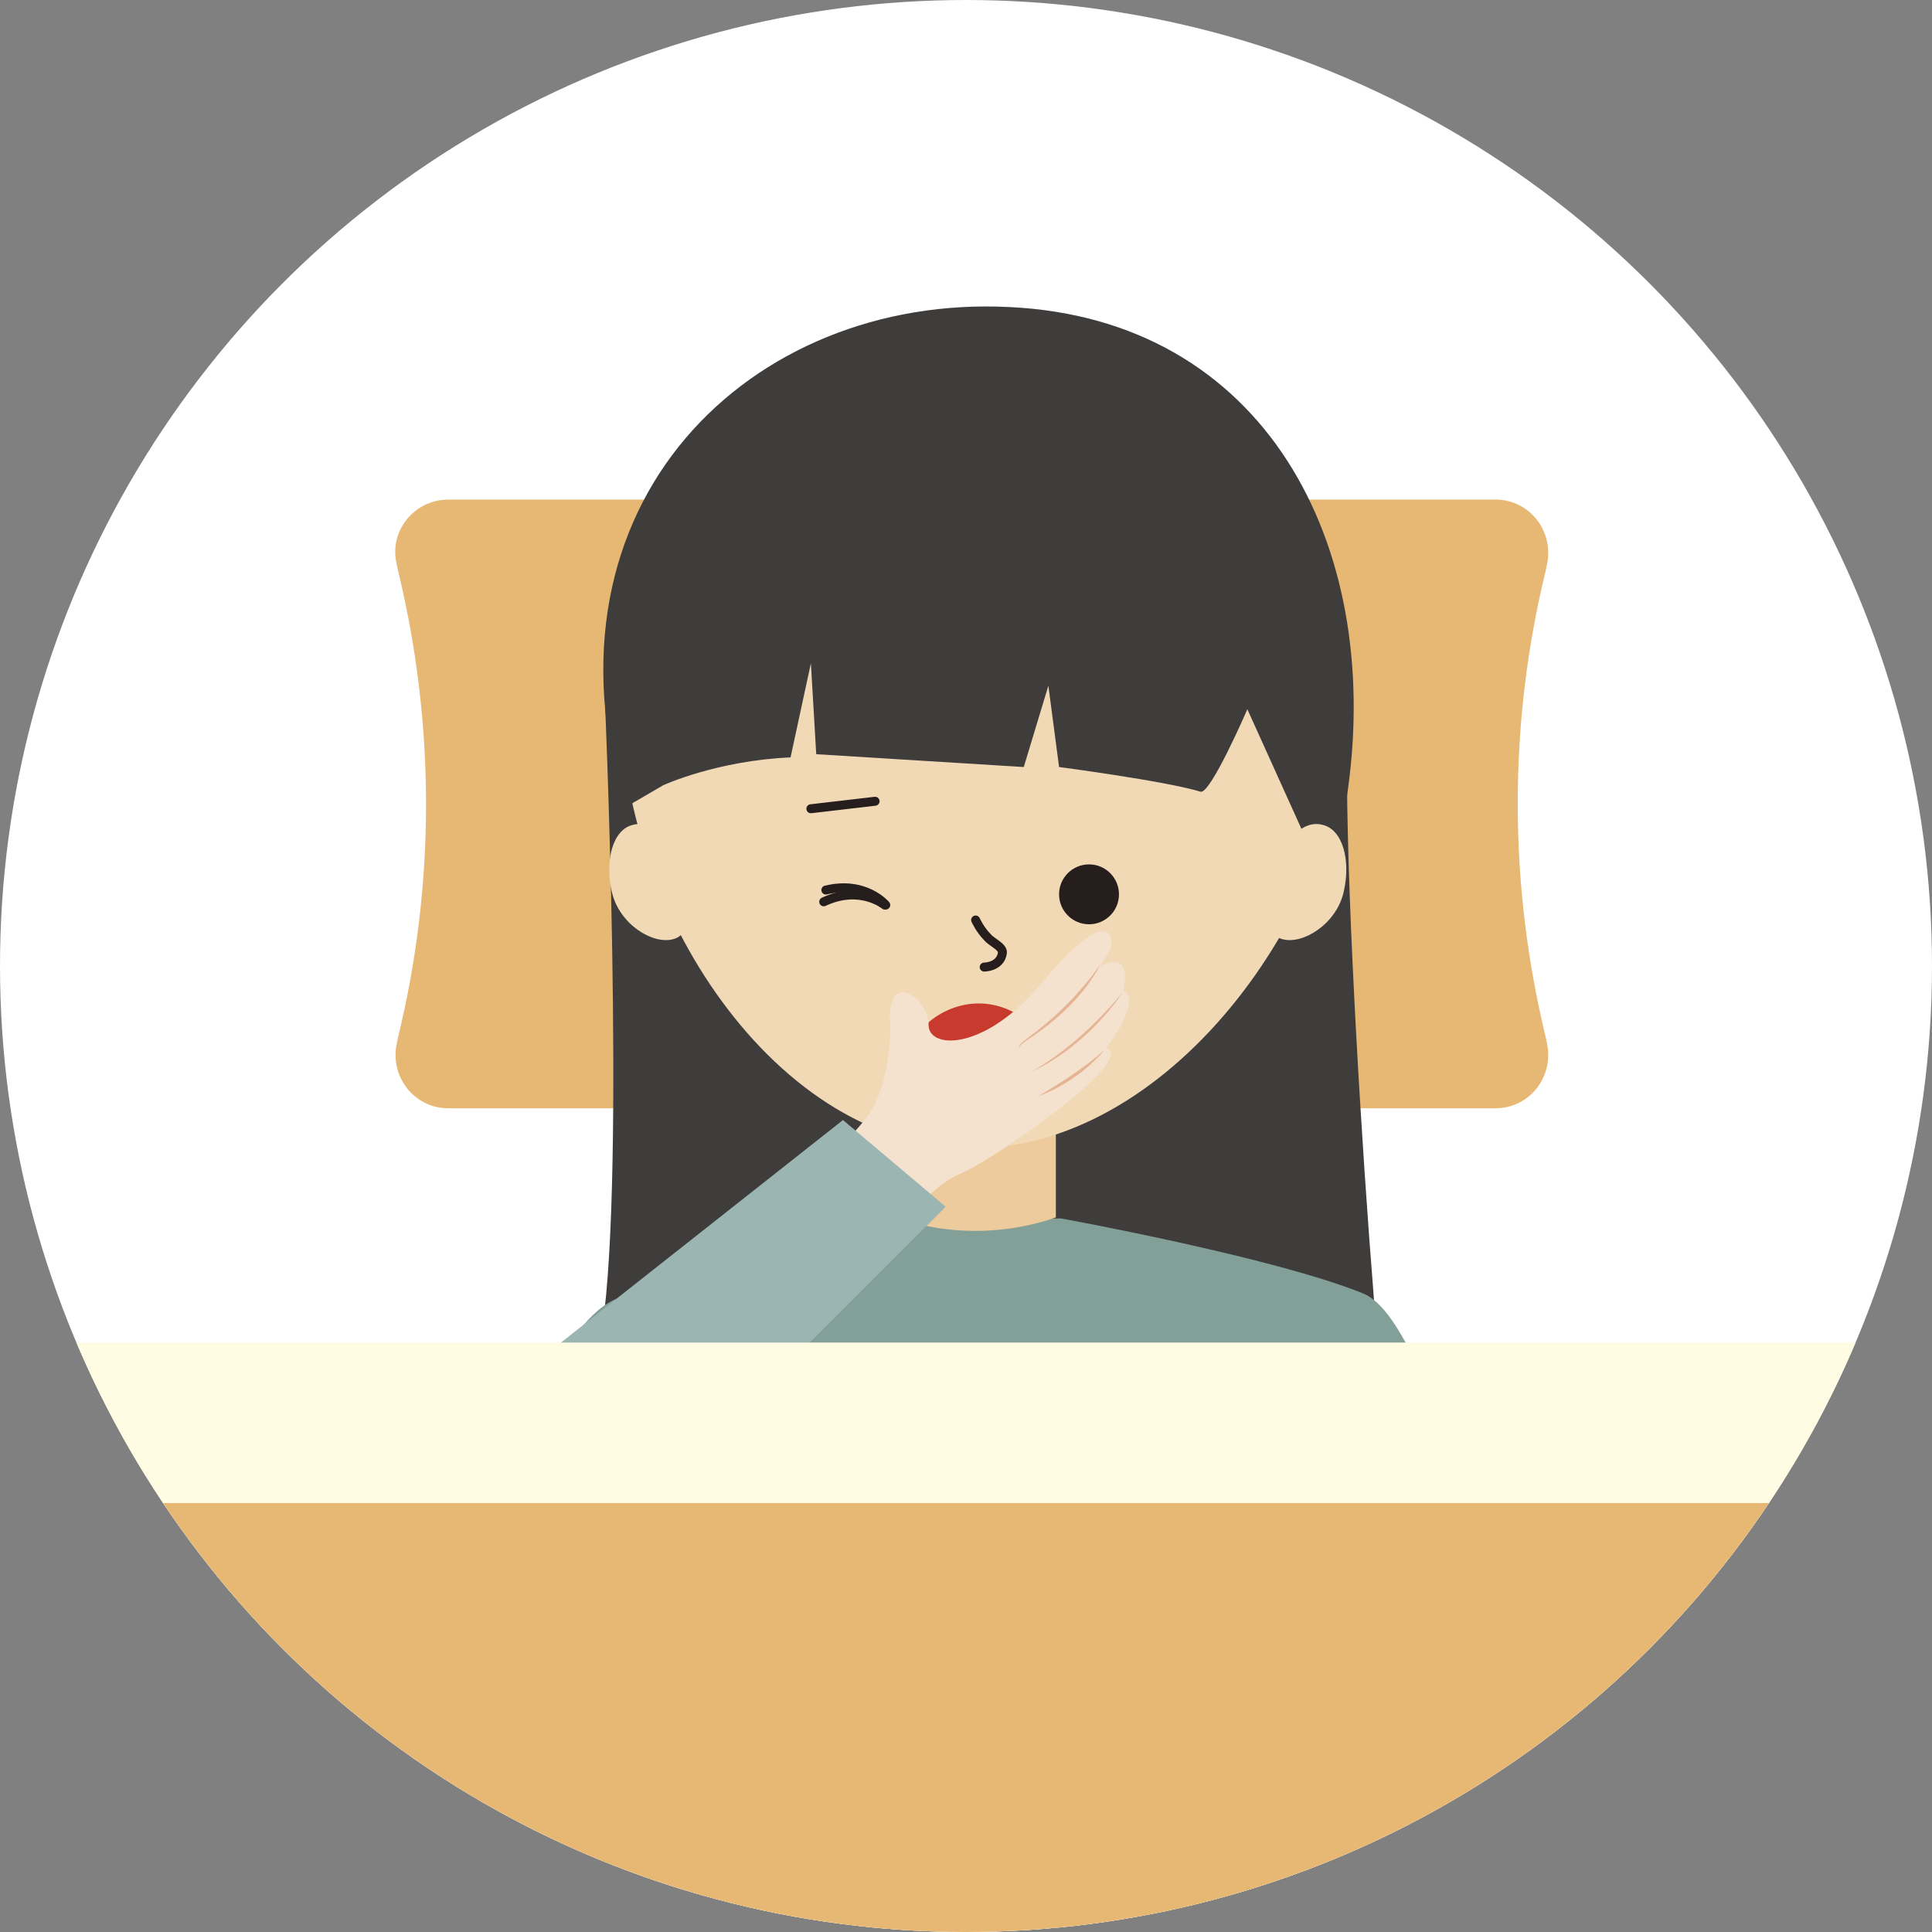 <?xml version="1.0" encoding="utf-8"?>
<!-- Generator: Adobe Illustrator 28.0.0, SVG Export Plug-In . SVG Version: 6.00 Build 0)  -->
<svg version="1.1" id="レイヤー_1" xmlns="http://www.w3.org/2000/svg" xmlns:xlink="http://www.w3.org/1999/xlink" x="0px"
	 y="0px" viewBox="0 0 180.6 180.6" style="enable-background:new 0 0 180.6 180.6;" xml:space="preserve">
<rect x="0" y="0" width="180.6" height="180.6" fill="#808080" stroke="none"/>
<style type="text/css">
	.st0{clip-path:url(#SVGID_00000027591222047609507070000011306262271510652546_);}
	.st1{fill:#E7B873;}
	.st2{fill:#3F3C3C;}
	.st3{fill:#83A098;}
	.st4{fill:#EDCB9D;}
	.st5{fill:#F1D9B6;}
	.st6{fill:#251E1C;}
	.st7{fill:#F8EBD9;}
	.st8{fill:#C73A2D;}
	.st9{fill:#F4E2CF;}
	.st10{fill:#E5B494;}
	.st11{fill:#9AB5B2;}
	.st12{fill:#FFFCE3;}
	
		.st13{clip-path:url(#SVGID_00000027591222047609507070000011306262271510652546_);fill:none;stroke:#251E1C;stroke-width:0.838;stroke-linecap:round;stroke-linejoin:round;stroke-miterlimit:10;}
	.st14{fill:none;stroke:#251E1C;stroke-width:0.838;stroke-linecap:round;stroke-linejoin:round;stroke-miterlimit:10;}
	.st15{clip-path:url(#SVGID_00000027591222047609507070000011306262271510652546_);fill:#251E1C;}
</style>
<g>
	<defs>
		<circle id="SVGID_1_" cx="90.3" cy="90.3" r="90.3"/>
	</defs>
	<use xlink:href="#SVGID_1_"  style="overflow:visible;fill:#FFFFFF;"/>
	<clipPath id="SVGID_00000028309687296907228060000015098107978186759086_">
		<use xlink:href="#SVGID_1_"  style="overflow:visible;"/>
	</clipPath>
	<g style="clip-path:url(#SVGID_00000028309687296907228060000015098107978186759086_);">
		<path class="st1" d="M139.8,103.6H41.9c-3.2,0-5.5-3-4.8-6.1l0.1-0.5c3.5-14.3,3.5-29.3,0-43.7l-0.1-0.5c-0.8-3.1,1.6-6.1,4.8-6.1
			h97.9c3.2,0,5.5,3,4.8,6.1l-0.1,0.5c-3.5,14.3-3.5,29.3,0,43.7l0.1,0.5C145.3,100.6,143,103.6,139.8,103.6z"/>
		<path class="st2" d="M56.5,64.3c0,0,2,45-0.2,59.8s-2.4,12.8-2.4,12.8h76.3c-1.1,0-5.8-66-3.8-73.5c-29.8-9.9-31.1-9.9-31.1-9.9
			L56.5,64.3z"/>
		<g>
			<path class="st3" d="M68.1,143.5c-14.6,0-23.1-7.8-14-19.1c1.2-1.5,2.4-2.6,3.8-3.1c9-3.8,26.2-7.4,26.2-7.4h15.1
				c0,0,19.8,3.6,28.2,7c1.8,0.7,3.5,3.4,5.1,6.8c5.3,11.7-3.2,15.8-16,15.8H68.1z"/>
			<path class="st4" d="M98.7,113.8l-0.9,0.3c-4.4,1.3-9.1,1.3-13.5-0.1l-0.7-0.2V99.5h15.1V113.8z"/>
		</g>
		<path class="st5" d="M126,67.7c-1.1,18.7-17.7,40.7-36.4,39.6c-18.7-1.1-32.6-24.9-31.5-43.6c1.1-18.7,17.2-33,36-31.9
			C112.8,32.8,127.1,48.9,126,67.7z"/>
		<path class="st2" d="M126,73.8c-0.4,3-0.6,4.4-0.9,4.6l-3.3-0.6l-5.2-11.5c0,0-3.5,8.1-4.4,7.7C108.9,73,99,71.7,99,71.7l-1-7.6
			l-2.3,7.6l-19.4-1.2L75.8,62l-1.9,8.8C67,71.1,62,73.4,62,73.4l-3.6,2.1c-8.6-28.5,11.8-48,35.9-46.8
			C118.2,29.8,129.2,50.8,126,73.8z"/>
		<path class="st5" d="M118.9,81.7c-0.7,3-0.9,5.6,1,6.1c1.9,0.5,5-1.4,5.7-4.4c0.7-3-0.1-5.9-2-6.3
			C121.8,76.6,119.7,78.7,118.9,81.7z"/>
		<path class="st5" d="M63.9,81.7c0.7,3,0.9,5.6-1,6.1c-1.9,0.5-5-1.4-5.7-4.4c-0.7-3,0.1-5.9,2-6.3C61,76.6,63.1,78.7,63.9,81.7z"
			/>
		<path class="st6" d="M94.1,109.1"/>
		<rect x="38.7" y="128.7" class="st7" width="109.3" height="31"/>
		<path class="st8" d="M97.9,98.6c0,2.1-2.9,3.8-6.4,3.8c-3.6,0-6.4-1.7-6.4-3.8s2.9-4.8,6.4-4.8C95,93.8,97.9,96.6,97.9,98.6z"/>
		<g>
			<path class="st9" d="M81.6,103.6c0,0,1.8-3.2,1.6-8.2c-0.2-4.9,3.7-1.9,3.6,0.4c0,2.1,4.3,2.4,9-2.2c0.6-0.6,1.4-1.5,2-2.2
				c5.5-6.5,6.4-4.2,6-2.7c-0.2,0.6-1,1.4-0.9,1.6c0,0,3-1.7,2.1,2.3c0,0,2,0.4-1.6,5.4c0,0,1.8,0.1-1.7,3.4
				c-2.4,2.2-8.9,7-12.1,8.4c-3.2,1.4-5.8,5.7-5.8,5.7l-7.1-7.1C76.5,108.5,79.3,107.1,81.6,103.6z"/>
			<g>
				<path class="st10" d="M95.2,98c0.1-0.5,0.6-0.7,0.9-1c2.6-1.9,4.9-4.2,6.8-6.9c-1.5,2.9-4,5.2-6.7,7
					C95.8,97.4,95.4,97.6,95.2,98L95.2,98z"/>
			</g>
			<g>
				<path class="st10" d="M96.4,100.2c3.3-1.9,6.2-4.6,8.6-7.5C102.8,95.9,99.8,98.6,96.4,100.2L96.4,100.2z"/>
			</g>
			<g>
				<path class="st10" d="M97,102.5c2.2-1.3,4.4-2.7,6.3-4.4C101.6,100.1,99.4,101.6,97,102.5L97,102.5z"/>
			</g>
			<path class="st11" d="M78.8,104.7L40.4,135c-3.1,2.7-4.2,9.4-2.5,12.3l0,0c2.4,4.2,10.4,5.4,14.7,1.3l35.8-35.8L78.8,104.7z"/>
		</g>
		<path class="st12" d="M-24.9,195v-63.8c0-3.2,2.6-5.7,5.7-5.7h216.8c3.2,0,5.7,2.6,5.7,5.7V195H-24.9z"/>
		<path class="st1" d="M182.8,195H-4.5v-40.6c0-7.7,6.2-13.9,13.9-13.9h159.6c7.7,0,13.9,6.2,13.9,13.9V195z"/>
	</g>
	
		<line style="clip-path:url(#SVGID_00000028309687296907228060000015098107978186759086_);fill:none;stroke:#251E1C;stroke-width:0.838;stroke-linecap:round;stroke-linejoin:round;stroke-miterlimit:10;" x1="81.8" y1="74.9" x2="75.8" y2="75.6"/>
	
		<path style="clip-path:url(#SVGID_00000028309687296907228060000015098107978186759086_);fill:none;stroke:#251E1C;stroke-width:0.838;stroke-linecap:round;stroke-linejoin:round;stroke-miterlimit:10;" d="
		M91.2,86c0,0,0.4,0.9,1.1,1.6c0.4,0.5,1.5,0.9,1.4,1.5c-0.2,1.3-1.7,1.3-1.7,1.3"/>
	<g style="clip-path:url(#SVGID_00000028309687296907228060000015098107978186759086_);">
		<path class="st14" d="M82.8,84.6c0,0-1.9-2.3-5.6-1.4"/>
		<path class="st14" d="M82.7,84.6c0,0-2.3-1.9-5.7-0.3"/>
	</g>
	
		<circle style="clip-path:url(#SVGID_00000028309687296907228060000015098107978186759086_);fill:#251E1C;" cx="101.8" cy="83.6" r="2.8"/>
</g>
</svg>
